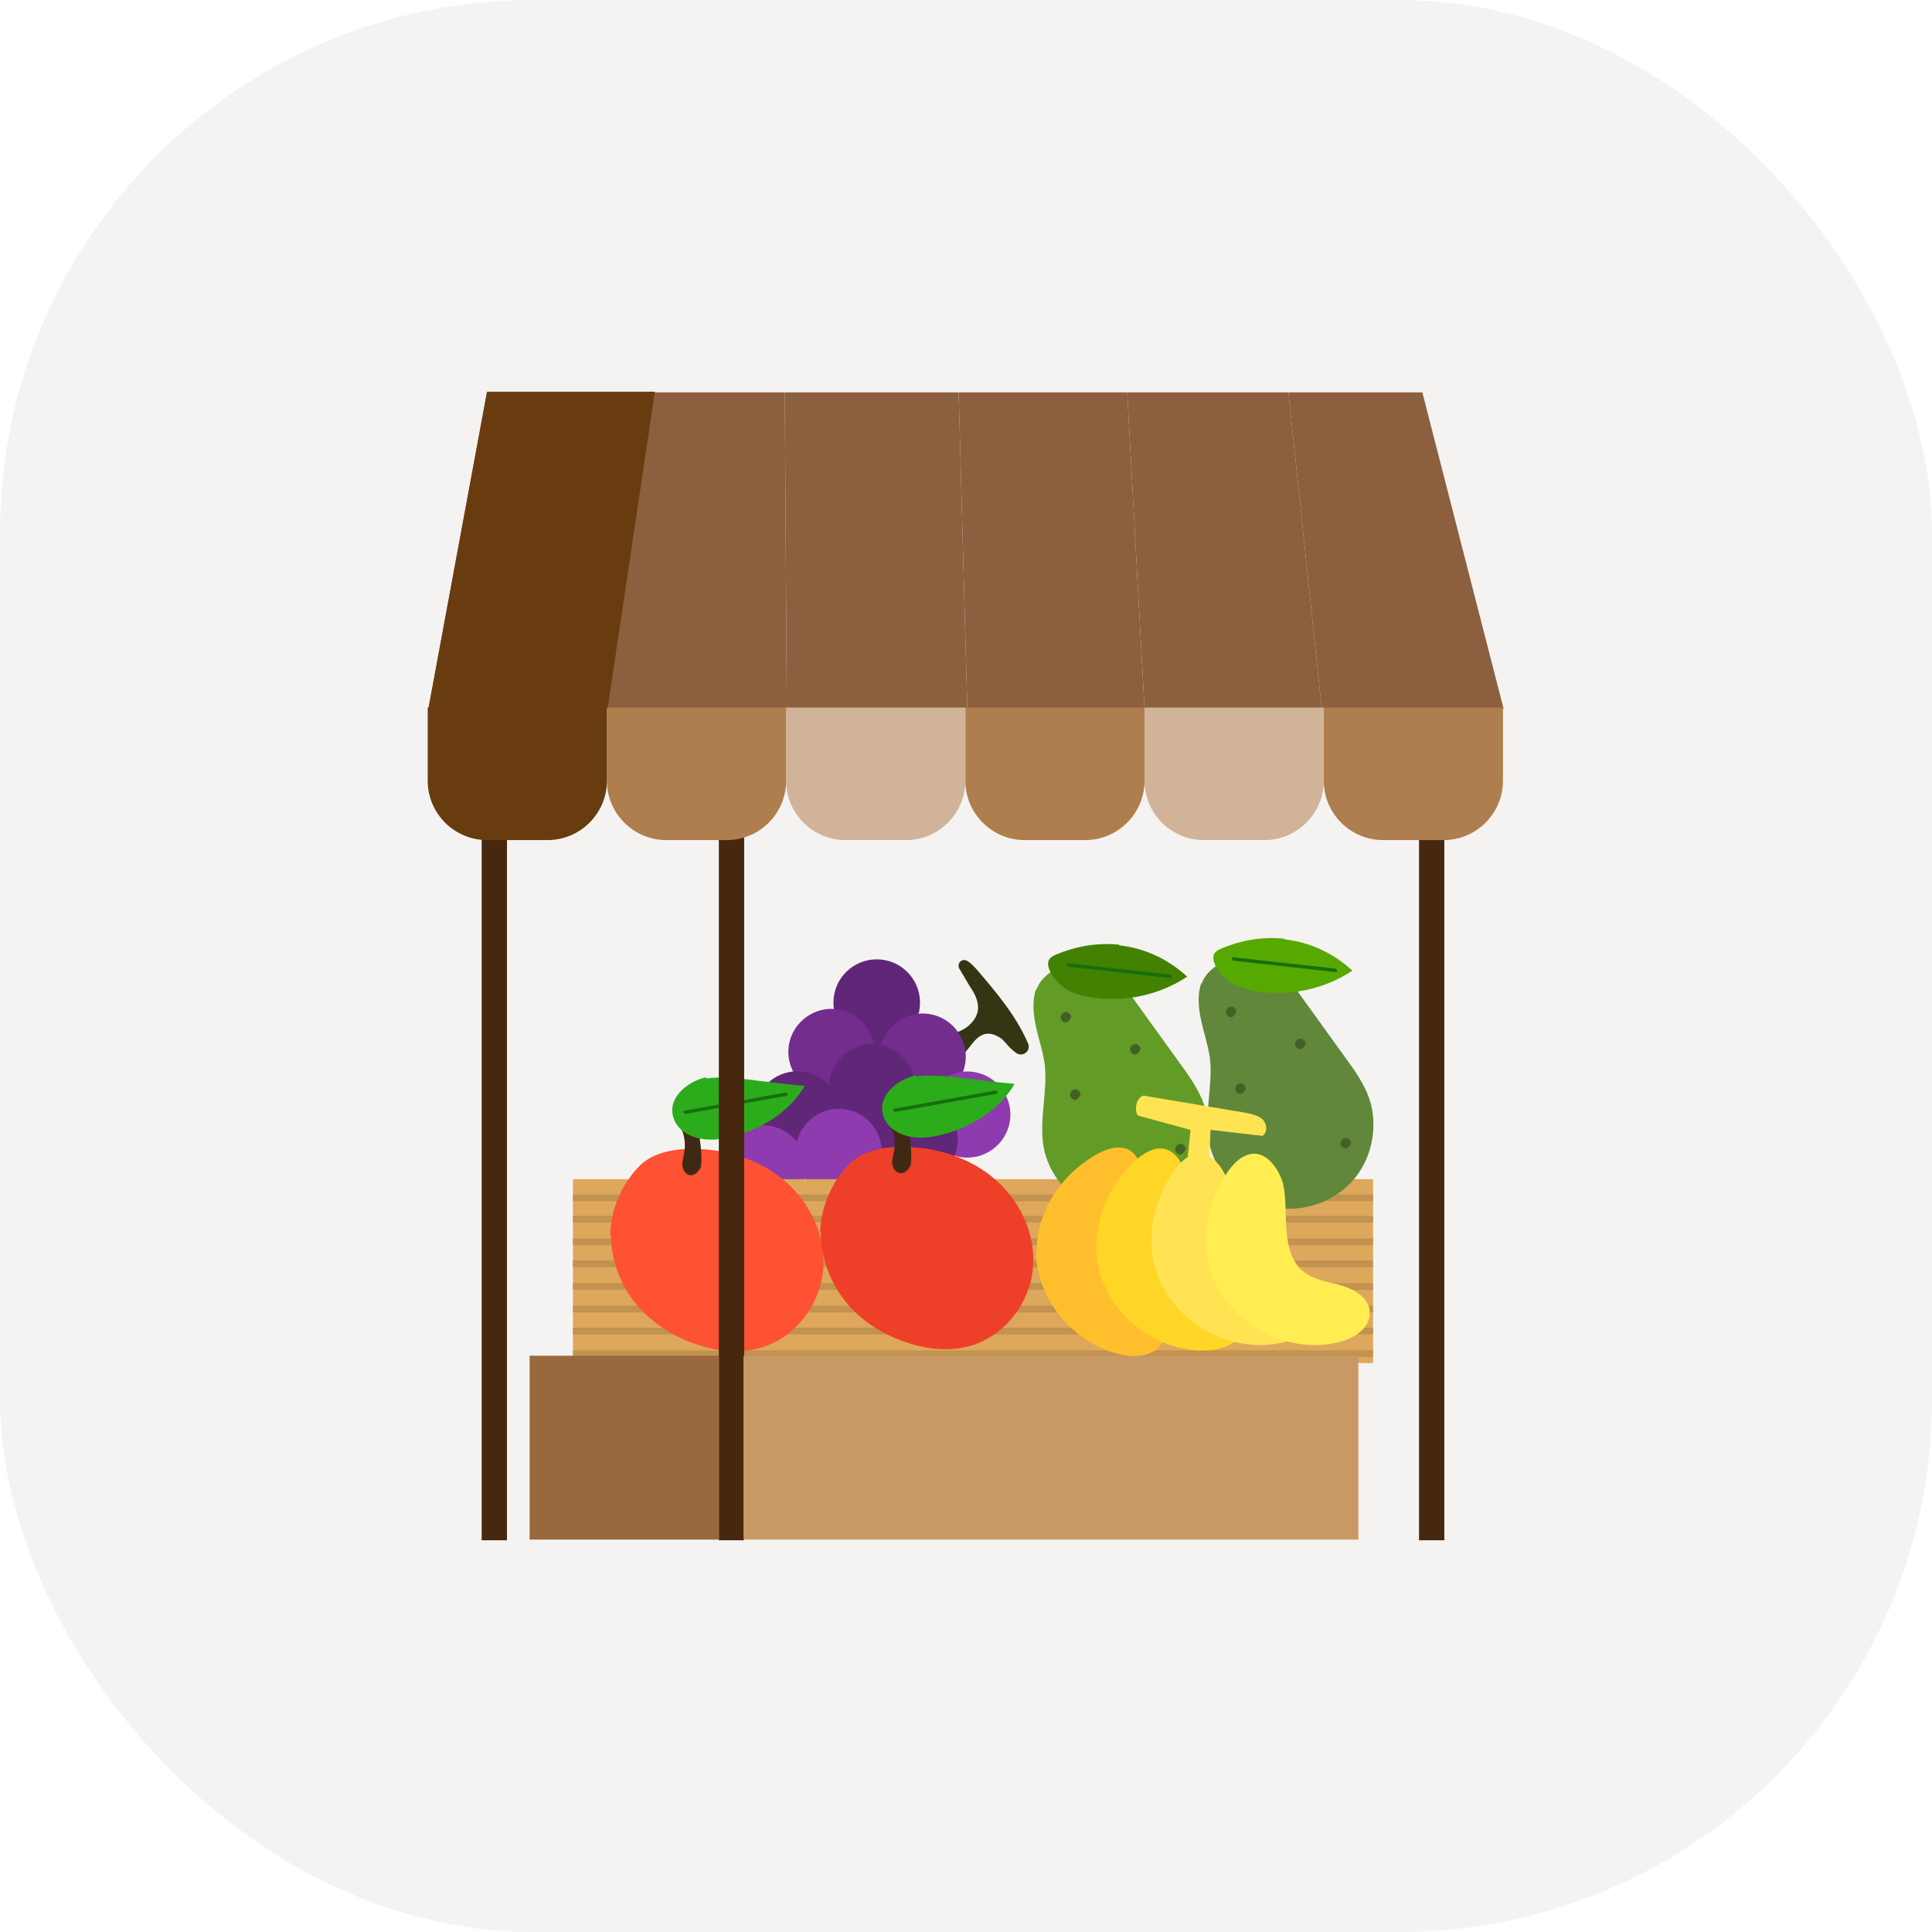 <?xml version="1.0" encoding="UTF-8"?>
<svg id="Layer_1" data-name="Layer 1" xmlns="http://www.w3.org/2000/svg" viewBox="0 0 29 29">
  <defs>
    <style>
      .cls-1 {
        fill: #56a900;
      }

      .cls-1, .cls-2, .cls-3, .cls-4, .cls-5, .cls-6, .cls-7, .cls-8, .cls-9, .cls-10, .cls-11, .cls-12, .cls-13, .cls-14, .cls-15, .cls-16, .cls-17, .cls-18, .cls-19, .cls-20, .cls-21, .cls-22, .cls-23, .cls-24, .cls-25, .cls-26, .cls-27, .cls-28 {
        stroke-width: 0px;
      }

      .cls-2 {
        fill: #ffe353;
      }

      .cls-3 {
        fill: #c19250;
      }

      .cls-4 {
        fill: #8c603f;
      }

      .cls-5 {
        fill: #436127;
      }

      .cls-6 {
        fill: #f4f3f1;
      }

      .cls-7 {
        fill: #2cac1b;
      }

      .cls-8 {
        fill: #693c10;
      }

      .cls-9 {
        fill: #47280e;
      }

      .cls-10 {
        fill: #186e0d;
      }

      .cls-11 {
        fill: #60873a;
      }

      .cls-12 {
        fill: #602678;
      }

      .cls-13 {
        fill: #ffed51;
      }

      .cls-14 {
        fill: #8d3bae;
      }

      .cls-15 {
        fill: #629c26;
      }

      .cls-16 {
        fill: #dda75c;
      }

      .cls-17 {
        fill: #ff5133;
      }

      .cls-18 {
        fill: #ffd526;
      }

      .cls-19 {
        fill: #c99965;
      }

      .cls-20 {
        fill: #d1b399;
      }

      .cls-21 {
        fill: #402914;
      }

      .cls-22 {
        fill: #428200;
      }

      .cls-23 {
        fill: #99683c;
      }

      .cls-24 {
        fill: #ffbf2c;
      }

      .cls-25 {
        fill: #af7e4e;
      }

      .cls-26 {
        fill: #343512;
      }

      .cls-27 {
        fill: #722d8d;
      }

      .cls-28 {
        fill: #ee4028;
      }
    </style>
  </defs>
  <g id="_09_car" data-name="09_car">
    <g id="_08_sports" data-name="08_sports">
      <g id="_07_furniture" data-name="07_furniture">
        <g id="_05_digital" data-name="05_digital">
          <g id="_04_living" data-name="04_living">
            <rect class="cls-6" y="0" width="29" height="29" rx="8" ry="8"/>
          </g>
        </g>
      </g>
    </g>
  </g>
  <g>
    <path class="cls-26" d="m14.21,15.56c.1-.04.21-.08.3-.14.09-.07.16-.16.17-.27.01-.12-.05-.24-.12-.34l-.16-.27c-.04-.07.03-.16.11-.12,0,0,0,0,0,0,.06.03.1.08.14.12.3.35.6.7.78,1.12.05.11-.07.21-.17.15-.06-.04-.12-.1-.16-.15-.03-.03-.06-.07-.1-.09-.23-.14-.35.02-.45.15-.22.28-.51.5-.84.64"/>
    <g>
      <circle class="cls-12" cx="13.16" cy="15.05" r=".65"/>
      <path class="cls-27" d="m14.4,16.2c-.19.3-.58.4-.89.21-.3-.19-.4-.58-.21-.89.19-.3.58-.4.89-.21.3.19.4.58.21.89Z"/>
      <path class="cls-27" d="m13.03,16.13c-.19.3-.58.4-.89.21-.3-.19-.4-.58-.21-.89.19-.3.58-.4.89-.21.3.19.4.58.21.89Z"/>
      <path class="cls-14" d="m15.07,17.07c-.19.3-.58.4-.89.21-.3-.19-.4-.58-.21-.89.19-.3.58-.4.89-.21.3.19.4.58.21.89Z"/>
      <path class="cls-12" d="m13.64,16.66c-.19.3-.58.4-.89.21-.3-.19-.4-.58-.21-.89.19-.3.58-.4.89-.21.3.19.4.58.21.89Z"/>
      <path class="cls-12" d="m14.28,17.44c-.19.3-.58.4-.89.21-.3-.19-.4-.58-.21-.89.19-.3.58-.4.89-.21.3.19.4.58.21.89Z"/>
      <circle class="cls-12" cx="11.97" cy="16.73" r=".65"/>
      <path class="cls-14" d="m13.14,17.63c-.19.3-.58.4-.89.21-.3-.19-.4-.58-.21-.89.19-.3.58-.4.89-.21.3.19.4.58.21.89Z"/>
      <circle class="cls-14" cx="11.45" cy="17.54" r=".65"/>
    </g>
  </g>
  <rect class="cls-16" x="8.59" y="17.7" width="12.01" height="2.76" transform="translate(29.2 38.16) rotate(180)"/>
  <rect class="cls-3" x="8.59" y="20.26" width="12.01" height=".1" transform="translate(29.2 40.63) rotate(180)"/>
  <rect class="cls-3" x="8.59" y="19.93" width="12.01" height=".1" transform="translate(29.2 39.96) rotate(180)"/>
  <rect class="cls-3" x="8.59" y="19.59" width="12.01" height=".1" transform="translate(29.2 39.29) rotate(180)"/>
  <rect class="cls-3" x="8.59" y="19.26" width="12.01" height=".1" transform="translate(29.2 38.62) rotate(180)"/>
  <rect class="cls-3" x="8.59" y="18.93" width="12.01" height=".1" transform="translate(29.2 37.95) rotate(180)"/>
  <rect class="cls-3" x="8.59" y="18.59" width="12.01" height=".1" transform="translate(29.2 37.28) rotate(180)"/>
  <rect class="cls-3" x="8.59" y="18.26" width="12.01" height=".1" transform="translate(29.2 36.61) rotate(180)"/>
  <rect class="cls-3" x="8.59" y="17.92" width="12.01" height=".1" transform="translate(29.2 35.95) rotate(180)"/>
  <g>
    <path class="cls-17" d="m9.17,18.53c0,.39.15.77.39,1.06.25.29.59.5.96.61.32.1.68.12.99,0,.45-.17.78-.61.84-1.09.06-.48-.14-.97-.49-1.31-.35-.34-.83-.52-1.31-.55-.31-.02-.7.01-.94.24-.27.27-.44.65-.45,1.04Z"/>
    <path class="cls-21" d="m10.52,17.51c.03-.13-.02-.48-.05-.61,0-.04-.01-.08-.04-.11-.03-.04-.09-.04-.13-.03-.05,0-.09.04-.13.06,0,0,.07.16.08.18.02.06.03.13.03.2,0,.09-.03.18-.04.27,0,.07.04.16.12.17.1.01.16-.12.16-.12Z"/>
    <path class="cls-7" d="m10.6,16.19c.17-.03.35-.01.52,0,.32.04.64.08.96.11-.25.42-.7.68-1.17.78-.15.03-.3.04-.45,0-.15-.04-.28-.13-.34-.27-.13-.32.2-.58.48-.64Z"/>
    <path class="cls-10" d="m10.29,16.72s-.02,0-.03-.02c0-.02,0-.03.02-.03l1.51-.27s.03,0,.03.02c0,.02,0,.03-.02.03l-1.51.27s0,0,0,0Z"/>
  </g>
  <g>
    <polygon class="cls-4" points="19.34 5.89 19.84 10.64 17.18 10.64 16.92 5.89 19.34 5.89"/>
    <polygon class="cls-4" points="21.35 5.89 22.57 10.64 19.84 10.64 19.34 5.89 21.35 5.89"/>
    <polygon class="cls-4" points="16.92 5.89 17.18 10.64 14.52 10.64 14.39 5.89 16.92 5.89"/>
    <polygon class="cls-4" points="14.39 5.89 14.52 10.64 11.81 10.64 11.78 5.89 14.39 5.89"/>
    <polygon class="cls-4" points="7.31 5.89 11.78 5.89 11.81 10.64 6.43 10.64 7.31 5.89"/>
  </g>
  <rect class="cls-9" x="21.3" y="10.63" width=".38" height="12.49"/>
  <rect class="cls-9" x="10.79" y="10.63" width=".38" height="12.49"/>
  <rect class="cls-9" x="7.23" y="10.63" width=".38" height="12.49"/>
  <polygon class="cls-8" points="6.43 10.64 9.12 10.64 9.83 5.88 7.31 5.88 6.43 10.64"/>
  <path class="cls-25" d="m20.77,10.64h.92c.49,0,.89.4.89.89v1.1h-2.69v-1.1c0-.49.4-.89.89-.89Z" transform="translate(42.45 23.25) rotate(-180)"/>
  <path class="cls-20" d="m18.08,10.64h.92c.49,0,.89.4.89.89v1.1h-2.69v-1.1c0-.49.4-.89.89-.89Z" transform="translate(37.07 23.25) rotate(-180)"/>
  <path class="cls-25" d="m15.39,10.64h.92c.49,0,.89.4.89.89v1.1h-2.69v-1.1c0-.49.4-.89.89-.89Z" transform="translate(31.69 23.25) rotate(-180)"/>
  <path class="cls-20" d="m12.7,10.64h.92c.49,0,.89.4.89.89v1.1h-2.69v-1.1c0-.49.4-.89.89-.89Z" transform="translate(26.31 23.25) rotate(-180)"/>
  <path class="cls-25" d="m10.01,10.64h.92c.49,0,.89.4.89.89v1.1h-2.69v-1.1c0-.49.4-.89.89-.89Z" transform="translate(20.93 23.25) rotate(-180)"/>
  <path class="cls-8" d="m7.32,10.64h.92c.49,0,.89.4.89.89v1.1h-2.69v-1.1c0-.49.4-.89.89-.89Z" transform="translate(15.55 23.25) rotate(-180)"/>
  <rect class="cls-19" x="11.16" y="20.36" width="9.23" height="2.76" transform="translate(31.55 43.47) rotate(180)"/>
  <rect class="cls-23" x="7.95" y="20.36" width="2.84" height="2.76" transform="translate(18.74 43.47) rotate(180)"/>
  <g>
    <path class="cls-11" d="m18.03,14.76c-.06.18-.04.37,0,.56.04.18.1.36.13.55.05.41-.08.82-.02,1.23.07.45.42.85.86.99.44.14.95,0,1.27-.33.32-.33.43-.85.28-1.28-.08-.22-.22-.42-.36-.61-.24-.33-.48-.67-.72-1-.12-.17-.26-.35-.44-.45-.31-.17-.87,0-.99.34Z"/>
    <path class="cls-1" d="m19.28,14.1c.38.04.74.21,1.02.47-.42.28-.95.39-1.45.31-.15-.03-.31-.07-.43-.17-.09-.07-.17-.17-.2-.28-.04-.15.08-.18.21-.23.27-.1.56-.14.85-.11Z"/>
    <path class="cls-10" d="m18.51,14.42s-.02-.02-.02-.03c0-.02.02-.03.03-.02l1.53.17s.03.02.02.03c0,.02-.02.03-.03.02l-1.53-.17s0,0,0,0Z"/>
    <path class="cls-5" d="m18.56,15.19s-.04.08-.08.08-.08-.04-.08-.08.04-.08.08-.08.08.04.08.08Z"/>
    <path class="cls-5" d="m19.6,15.67s-.04.08-.08.08-.08-.04-.08-.08.04-.08.08-.08.08.04.08.08Z"/>
    <path class="cls-5" d="m20.28,17.16s-.04.08-.08.08-.08-.04-.08-.08.04-.08.08-.08.08.04.08.08Z"/>
    <path class="cls-5" d="m18.7,16.34s-.04.08-.08.08-.08-.04-.08-.08.04-.08.08-.08.08.04.08.08Z"/>
  </g>
  <g>
    <path class="cls-15" d="m15.55,14.85c-.06.18-.04.37,0,.56.04.18.1.36.13.55.05.41-.08.82-.02,1.23.07.45.42.85.86.99.44.14.95,0,1.27-.33.32-.33.43-.85.28-1.28-.08-.22-.22-.42-.36-.61-.24-.33-.48-.67-.72-1-.12-.17-.26-.35-.44-.45-.31-.17-.87,0-.99.34Z"/>
    <path class="cls-22" d="m16.8,14.19c.38.04.74.21,1.02.47-.42.28-.95.39-1.45.31-.15-.03-.31-.07-.43-.17-.09-.07-.17-.17-.2-.28-.04-.15.08-.18.21-.23.27-.1.56-.14.85-.11Z"/>
    <path class="cls-10" d="m16.03,14.51s-.02-.02-.02-.03c0-.02.02-.03.03-.02l1.53.17s.03.02.02.03c0,.02-.02.03-.03.02l-1.53-.17s0,0,0,0Z"/>
    <path class="cls-5" d="m16.08,15.27s-.04.08-.08.08-.08-.04-.08-.08.04-.08.08-.08.08.04.08.08Z"/>
    <path class="cls-5" d="m17.12,15.75s-.04.08-.08.08-.08-.04-.08-.08.04-.08.08-.08.08.04.08.08Z"/>
    <path class="cls-5" d="m17.8,17.25s-.04.08-.08.08-.08-.04-.08-.08.04-.08.08-.08.08.04.08.08Z"/>
    <path class="cls-5" d="m16.22,16.43s-.04.08-.08.08-.08-.04-.08-.08.04-.08.08-.08.08.04.08.08Z"/>
  </g>
  <g>
    <path class="cls-24" d="m15.55,18.79c.01.73.59,1.41,1.31,1.55.22.04.5,0,.59-.2.08-.19-.04-.4-.19-.53-.15-.14-.33-.25-.42-.43-.1-.21-.05-.46.03-.68.09-.22.21-.42.26-.65.04-.22,0-.58-.28-.62-.23-.04-.51.16-.68.3-.37.31-.62.79-.61,1.27Z"/>
    <path class="cls-18" d="m16.5,19.07c.18.71.9,1.24,1.63,1.2.22-.01.49-.11.53-.33.04-.2-.14-.38-.31-.47-.18-.1-.38-.16-.51-.32-.15-.18-.16-.44-.13-.67.03-.23.11-.46.1-.7,0-.23-.14-.56-.42-.54-.23.02-.46.27-.59.45-.29.39-.42.91-.3,1.38Z"/>
    <path class="cls-2" d="m17.45,19.31c.33.65,1.14,1.02,1.85.83.22-.06.45-.21.44-.44,0-.2-.21-.34-.41-.4s-.41-.08-.57-.2c-.19-.14-.25-.39-.27-.63-.02-.23,0-.47-.05-.7-.06-.22-.26-.52-.52-.44-.22.06-.39.36-.48.56-.2.44-.22.98,0,1.41Z"/>
    <path class="cls-13" d="m18.27,19.31c.33.65,1.14,1.02,1.85.83.22-.06.45-.21.44-.44,0-.2-.21-.34-.41-.4s-.41-.08-.57-.2c-.19-.14-.25-.39-.27-.63s0-.47-.05-.7c-.06-.22-.26-.52-.52-.44-.22.06-.39.36-.48.56-.2.44-.22.98,0,1.41Z"/>
    <path class="cls-2" d="m17.81,17.55c.02-.2.04-.39.06-.59-.26-.07-.51-.14-.77-.21-.06,0-.08-.21.03-.29.02-.01.04-.02.06-.01l1.49.25c.1.02.2.04.27.1.07.07.08.2,0,.25l-.78-.09c-.01.27-.02.54-.03.8"/>
  </g>
  <g>
    <path class="cls-28" d="m12.32,18.5c0,.39.15.77.39,1.06s.59.5.96.61c.32.1.68.12.99,0,.45-.17.78-.61.84-1.09.06-.48-.14-.97-.49-1.31-.35-.34-.83-.52-1.31-.55-.31-.02-.7.01-.94.24-.27.27-.44.65-.45,1.04Z"/>
    <path class="cls-21" d="m13.67,17.48c.03-.13-.02-.48-.05-.61,0-.04-.01-.08-.04-.11-.03-.04-.09-.04-.13-.03-.05,0-.09.04-.13.06,0,0,.07.16.08.18.02.06.03.13.03.2,0,.09-.03.18-.04.27,0,.07.04.16.12.17.1.01.16-.12.16-.12Z"/>
    <path class="cls-7" d="m13.75,16.16c.17-.03.35-.01.52,0,.32.04.64.08.96.11-.25.42-.7.68-1.17.78-.15.03-.3.04-.45,0-.15-.04-.28-.13-.34-.27-.13-.32.2-.58.48-.64Z"/>
    <path class="cls-10" d="m13.44,16.69s-.02,0-.03-.02c0-.02,0-.03.02-.03l1.51-.27s.03,0,.03.02c0,.02,0,.03-.02.03l-1.51.27s0,0,0,0Z"/>
  </g>
</svg>